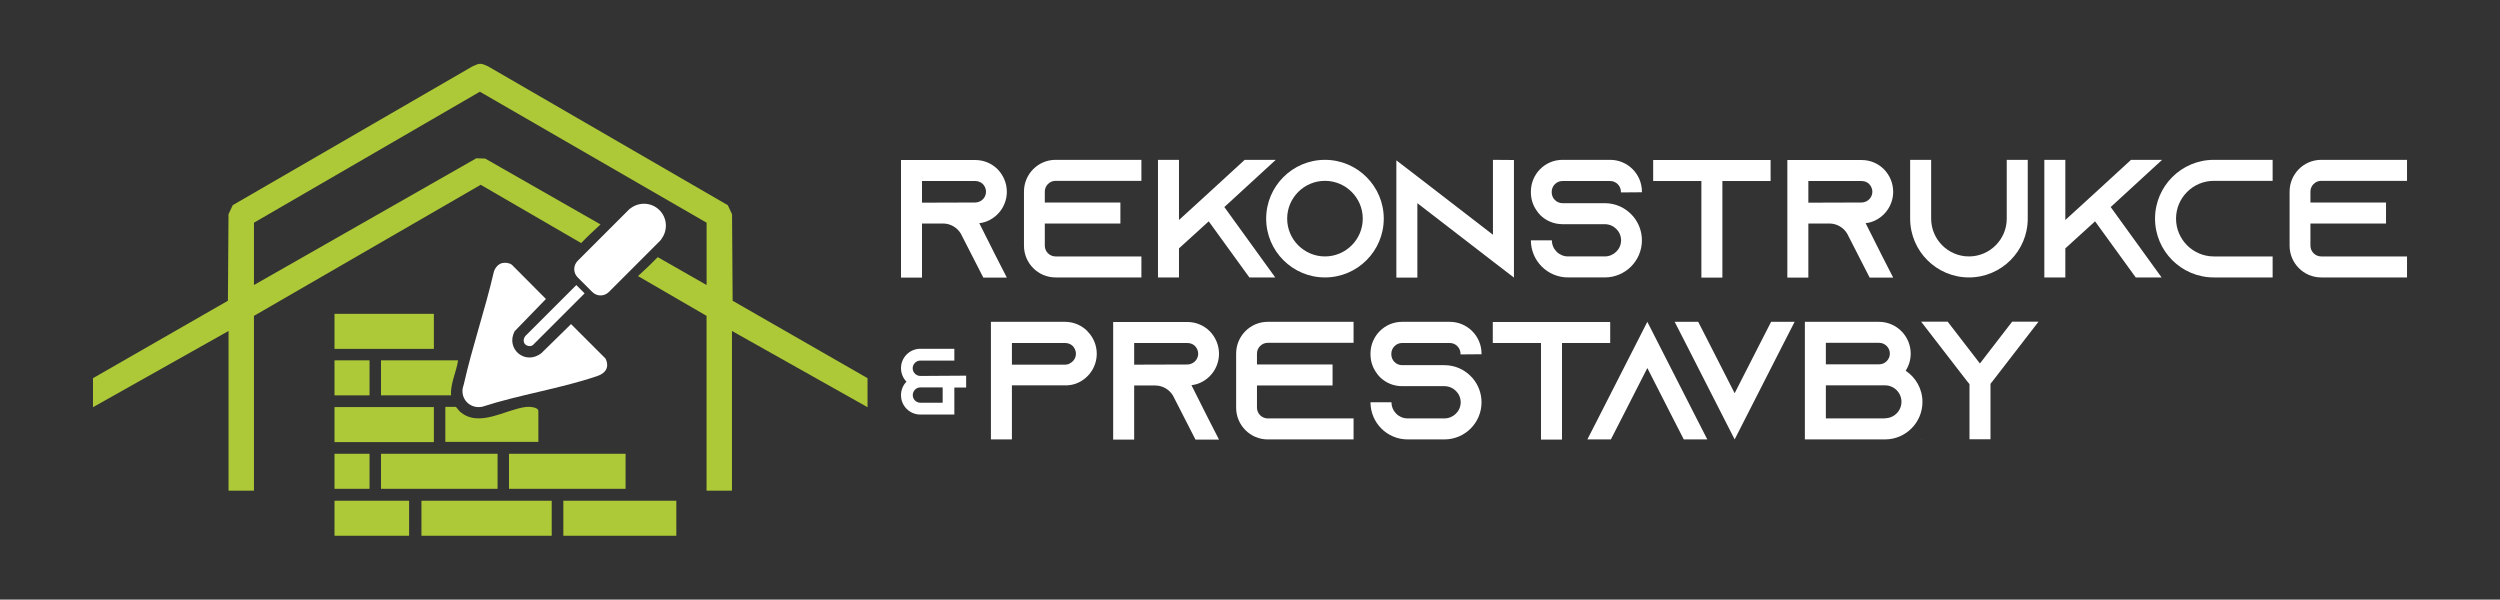 <svg xmlns="http://www.w3.org/2000/svg" id="Vrstva_1" data-name="Vrstva 1" viewBox="0 0 595.28 142.77"><rect x="0" y="0" width="595.28" height="142.77" fill="#333333" stroke="none"/><defs><style> .cls-1 { fill: #adc937; } .cls-2 { fill: #fff; } </style></defs><g><g><path class="cls-2" d="M237.18,61.1l2.56,5h-5.6l-2.56-5-2.68-5.24-.12-.24c-.88-1.44-2.44-2.4-4.24-2.4h-5v12.88h-5v-28h17.68c2.08,0,3.96.84,5.32,2.2,1.36,1.4,2.2,3.28,2.2,5.36,0,3.04-1.8,5.68-4.4,6.88-.68.32-1.4.52-2.16.6l4,7.96ZM232.22,48.22c.36,0,.72-.08,1.04-.24.92-.4,1.52-1.32,1.52-2.32,0-.92-.48-1.56-.76-1.84-.32-.32-.92-.72-1.8-.72h-12.68v5.16l12.68-.04Z"></path><path class="cls-2" d="M248.78,45.62v2.6h18v5h-18v5.28c0,1.4,1.16,2.56,2.56,2.56h20.44v5h-20.44c-4.16,0-7.52-3.4-7.52-7.56v-12.88c0-4.16,3.36-7.56,7.52-7.56h20.44v5h-20.44c-1.4,0-2.56,1.16-2.56,2.56Z"></path><path class="cls-2" d="M291.53,49.3l12.12,16.76h-6.16l-9.68-13.36-7.08,6.44v6.92h-5v-28h5v14.32l4.12-3.76,3.72-3.4,7.8-7.16h7.4l-12.24,11.24Z"></path><path class="cls-2" d="M329.49,52.06c0,7.72-6.28,14-14,14s-14-6.28-14-14,6.28-14,14-14,14,6.28,14,14ZM324.49,52.06c0-4.96-4.04-9-9-9s-9,4.04-9,9,4.04,9,9,9,9-4.04,9-9Z"></path><path class="cls-2" d="M360.49,38.1v28l-5-3.84-18-13.88v17.72h-5v-27.92l5,3.84,18,13.88v-17.84l5,.04Z"></path><path class="cls-2" d="M385.96,45.82v-.16c0-1.4-1.16-2.56-2.56-2.56h-11.36c-1.4,0-2.56,1.16-2.56,2.56v.16c0,1.4,1.16,2.56,2.56,2.56h10.08c2.6,0,4.92,1.12,6.52,2.88.12.12.2.24.32.36,1.24,1.52,2,3.48,2,5.6,0,4.88-3.96,8.84-8.84,8.84h-8.76c-4.88,0-8.84-3.96-8.84-8.84h5c0,2.12,1.72,3.84,3.84,3.84h8.76c2.12,0,3.88-1.72,3.88-3.84s-1.76-3.84-3.88-3.84h-10.08c-2.04,0-3.88-.8-5.24-2.12-.36-.36-.68-.76-.96-1.2-.84-1.2-1.32-2.68-1.32-4.28v-.16c0-4.16,3.36-7.56,7.52-7.56h11.36c4.16,0,7.56,3.4,7.56,7.56v.16l-5,.04Z"></path><path class="cls-2" d="M421.6,38.1v5h-11.48v23h-5v-23h-11.48v-5h27.96Z"></path><path class="cls-2" d="M448.23,61.1l2.56,5h-5.6l-2.56-5-2.68-5.24-.12-.24c-.88-1.44-2.44-2.4-4.24-2.4h-5v12.88h-5v-28h17.68c2.08,0,3.96.84,5.32,2.2,1.36,1.4,2.2,3.28,2.2,5.36,0,3.04-1.8,5.68-4.4,6.88-.68.32-1.4.52-2.16.6l4,7.96ZM443.27,48.22c.36,0,.72-.08,1.04-.24.92-.4,1.52-1.32,1.52-2.32,0-.92-.48-1.56-.76-1.84-.32-.32-.92-.72-1.8-.72h-12.68v5.16l12.68-.04Z"></path><path class="cls-2" d="M482.83,38.06v14c0,7.72-6.28,14-14,14s-14-6.28-14-14v-14h5v14c0,4.96,4.04,9,9,9s9-4.04,9-9v-14h5Z"></path><path class="cls-2" d="M502.58,49.3l12.12,16.76h-6.16l-9.68-13.36-7.08,6.44v6.92h-5v-28h5v14.32l4.12-3.76,3.72-3.4,7.8-7.16h7.4l-12.24,11.24Z"></path><path class="cls-2" d="M518.14,52.06c0,4.96,4.04,9,9,9h14v5h-14c-7.72,0-14-6.28-14-14s6.28-14,14-14h14v5h-14c-4.96,0-9,4.04-9,9Z"></path><path class="cls-2" d="M550.14,45.62v2.6h18v5h-18v5.28c0,1.4,1.16,2.56,2.56,2.56h20.44v5h-20.44c-4.16,0-7.52-3.4-7.52-7.56v-12.88c0-4.16,3.36-7.56,7.52-7.56h20.44v5h-20.44c-1.4,0-2.56,1.16-2.56,2.56Z"></path></g><g><g><path class="cls-2" d="M258.95,78.91c1.36,1.36,2.2,3.24,2.2,5.32,0,3.04-1.8,5.68-4.4,6.88-.68.32-1.4.52-2.16.6h-.24v.04h-13.4v12.88h-5v-28h17.64c2.08,0,3.96.84,5.32,2.2l.04.08ZM254.67,86.55c.92-.4,1.52-1.32,1.52-2.32,0-.92-.48-1.56-.76-1.84-.32-.32-.92-.72-1.8-.72h-12.68v5.16h12.68c.36,0,.72-.08,1.04-.24v-.04Z"></path><path class="cls-2" d="M287.7,99.67l2.56,5h-5.6l-2.56-5-2.68-5.24-.12-.24c-.88-1.44-2.44-2.4-4.24-2.4h-5v12.88h-5v-28h17.68c2.08,0,3.96.84,5.32,2.2,1.36,1.4,2.2,3.28,2.2,5.36,0,3.04-1.8,5.68-4.4,6.88-.68.32-1.4.52-2.16.6l4,7.96ZM282.74,86.79c.36,0,.72-.08,1.04-.24.92-.4,1.52-1.32,1.52-2.32,0-.92-.48-1.56-.76-1.84-.32-.32-.92-.72-1.8-.72h-12.68v5.16l12.68-.04Z"></path><path class="cls-2" d="M299.3,84.19v2.6h18v5h-18v5.28c0,1.4,1.16,2.56,2.56,2.56h20.44v5h-20.44c-4.16,0-7.52-3.4-7.52-7.56v-12.88c0-4.16,3.36-7.56,7.52-7.56h20.44v5h-20.44c-1.4,0-2.56,1.16-2.56,2.56Z"></path><path class="cls-2" d="M347.77,84.39v-.16c0-1.4-1.16-2.56-2.56-2.56h-11.36c-1.4,0-2.56,1.16-2.56,2.56v.16c0,1.4,1.16,2.56,2.56,2.56h10.08c2.6,0,4.92,1.12,6.52,2.88.12.12.2.24.32.36,1.24,1.52,2,3.48,2,5.6,0,4.88-3.96,8.84-8.84,8.84h-8.76c-4.88,0-8.84-3.96-8.84-8.84h5c0,2.12,1.72,3.84,3.84,3.84h8.76c2.12,0,3.88-1.72,3.88-3.84s-1.76-3.84-3.88-3.84h-10.08c-2.04,0-3.88-.8-5.24-2.12-.36-.36-.68-.76-.96-1.2-.84-1.2-1.32-2.68-1.32-4.28v-.16c0-4.16,3.36-7.56,7.52-7.56h11.36c4.16,0,7.56,3.4,7.56,7.56v.16l-5,.04Z"></path><path class="cls-2" d="M383.41,76.67v5h-11.48v23h-5v-23h-11.48v-5h27.96Z"></path><path class="cls-2" d="M406.53,104.63h-5.6l-2.56-5-6.12-12-6.12,12-2.56,5h-5.6l2.56-5,11.72-23,11.72,23,2.56,5Z"></path><path class="cls-2" d="M427.32,76.63l-2.56,5-11.72,23-11.72-23-2.56-5h5.6l2.56,5,6.12,12,6.12-12,2.56-5h5.6Z"></path><path class="cls-2" d="M457.76,95.71c0,4.92-4,8.92-8.92,8.92h-19.08v-28h17.64c4.16,0,7.56,3.4,7.56,7.56,0,1.52-.44,2.92-1.2,4.08,2.4,1.6,4,4.32,4,7.44ZM434.76,86.75h12.68c1.4,0,2.56-1.16,2.56-2.56s-1.16-2.56-2.56-2.56h-12.68v5.12ZM448.84,99.59c2.16,0,3.92-1.76,3.92-3.92s-1.76-3.92-3.92-3.92h-14.08v7.88h14.08v-.04Z"></path><path class="cls-2" d="M457.4,104.63h.08l-.08.08v-.08ZM485.4,76.59l-10.84,14.04-.6.76v13.2h-5v-13.12l-.68-.84-10.84-14.04h6.32l7.68,9.96,7.68-9.96h6.28ZM485.36,104.63h.04v.08l-.04-.08Z"></path></g><path class="cls-2" d="M230.05,89.44v2.83h-2.81v6.44h-8.1c-2.54,0-4.6-2.07-4.6-4.6,0-1.26.49-2.4,1.3-3.23-.81-.83-1.3-1.98-1.3-3.23,0-2.53,2.06-4.6,4.6-4.6h8.1v2.81h-8.1c-.99,0-1.82.83-1.82,1.82s.83,1.84,1.82,1.84l10.91-.07ZM224.46,92.24h-5.3c-.99,0-1.82.83-1.82,1.84s.83,1.82,1.82,1.82h5.3v-3.66Z"></path></g></g><g><rect class="cls-1" x="79.65" y="108.05" width="8.34" height="8.34"></rect><rect class="cls-1" x="90.72" y="108.05" width="27.76" height="8.34"></rect><rect class="cls-1" x="121.2" y="108.05" width="27.76" height="8.34"></rect></g><rect class="cls-1" x="79.65" y="119.23" width="17.76" height="8.34"></rect><rect class="cls-1" x="100.35" y="119.23" width="31.02" height="8.34"></rect><rect class="cls-1" x="134.14" y="119.23" width="26.9" height="8.34"></rect><path class="cls-1" d="M174.45,71.62l-.14-20.6-1.01-2.16L116.18,15.78c-1.66-.78-1.98-.77-3.64,0l-57.12,33.07-1.01,2.16-.14,20.6-32.13,18.44v6.91l32.28-18.15v38.03h6.05v-41.63l53.99-31.21,23.92,13.88c1.44-1.51,3.02-2.99,4.61-4.44l-27.46-15.68-2.11-.07-52.95,30.18v-14.84l53.79-31.19,53.99,31.19v14.84l-11.63-6.64c-1.39,1.44-2.88,2.83-4.34,4.18-.12.11-.24.22-.36.33l16.32,9.47v41.63h6.05v-38.03l32.28,18.15v-6.91l-32.13-18.44Z"></path><rect class="cls-1" x="79.65" y="85.8" width="8.34" height="8.34"></rect><path class="cls-1" d="M128.18,105.22h-22.14v-8.34h2.5c.07,0,.7.88.91,1.07,4.51,4.04,10.77-.42,15.79-1.05.67-.09,2.95,0,2.95.97v7.36Z"></path><path class="cls-1" d="M109.07,85.8c-.4,2.81-1.85,5.45-1.67,8.34h-16.68v-8.34h18.35Z"></path><g><path class="cls-2" d="M119.65,62.63c.76-.14,1.61-.04,2.24.42l8.1,8.14-7.45,7.68c-2.23,4.26,2.62,8.22,6.4,5.19l7.03-6.89,8.2,8.19c.99,2,.1,3.48-1.89,4.16-8.71,2.98-18.6,4.45-27.42,7.32-2.62.57-4.99-1.45-4.72-4.12.04-.41.24-.92.33-1.34,2-8.9,5.08-17.78,7.13-26.7.29-.91,1.06-1.87,2.04-2.05Z"></path><path class="cls-2" d="M157.55,56.82c1.49-2.05,1.33-4.93-.52-6.78s-4.73-2.01-6.78-.52c-.18.11-.36.24-.51.4l-.12.12-8.71,8.71-3.36,3.36c-1.09,1.09-1.09,2.85,0,3.94l3.48,3.48c1.09,1.09,2.85,1.09,3.94,0l3.36-3.36,8.71-8.71.12-.12c.16-.16.29-.33.4-.51Z"></path><path class="cls-2" d="M137.23,67.88l-12.09,12.08c-.49.56-.64,1.42-.11,2,.45.48,1.43.65,1.93.13l12.24-12.24-1.98-1.98Z"></path></g><rect class="cls-1" x="79.65" y="74.73" width="23.66" height="8.34"></rect><rect class="cls-1" x="79.65" y="96.93" width="23.66" height="8.34"></rect></svg>